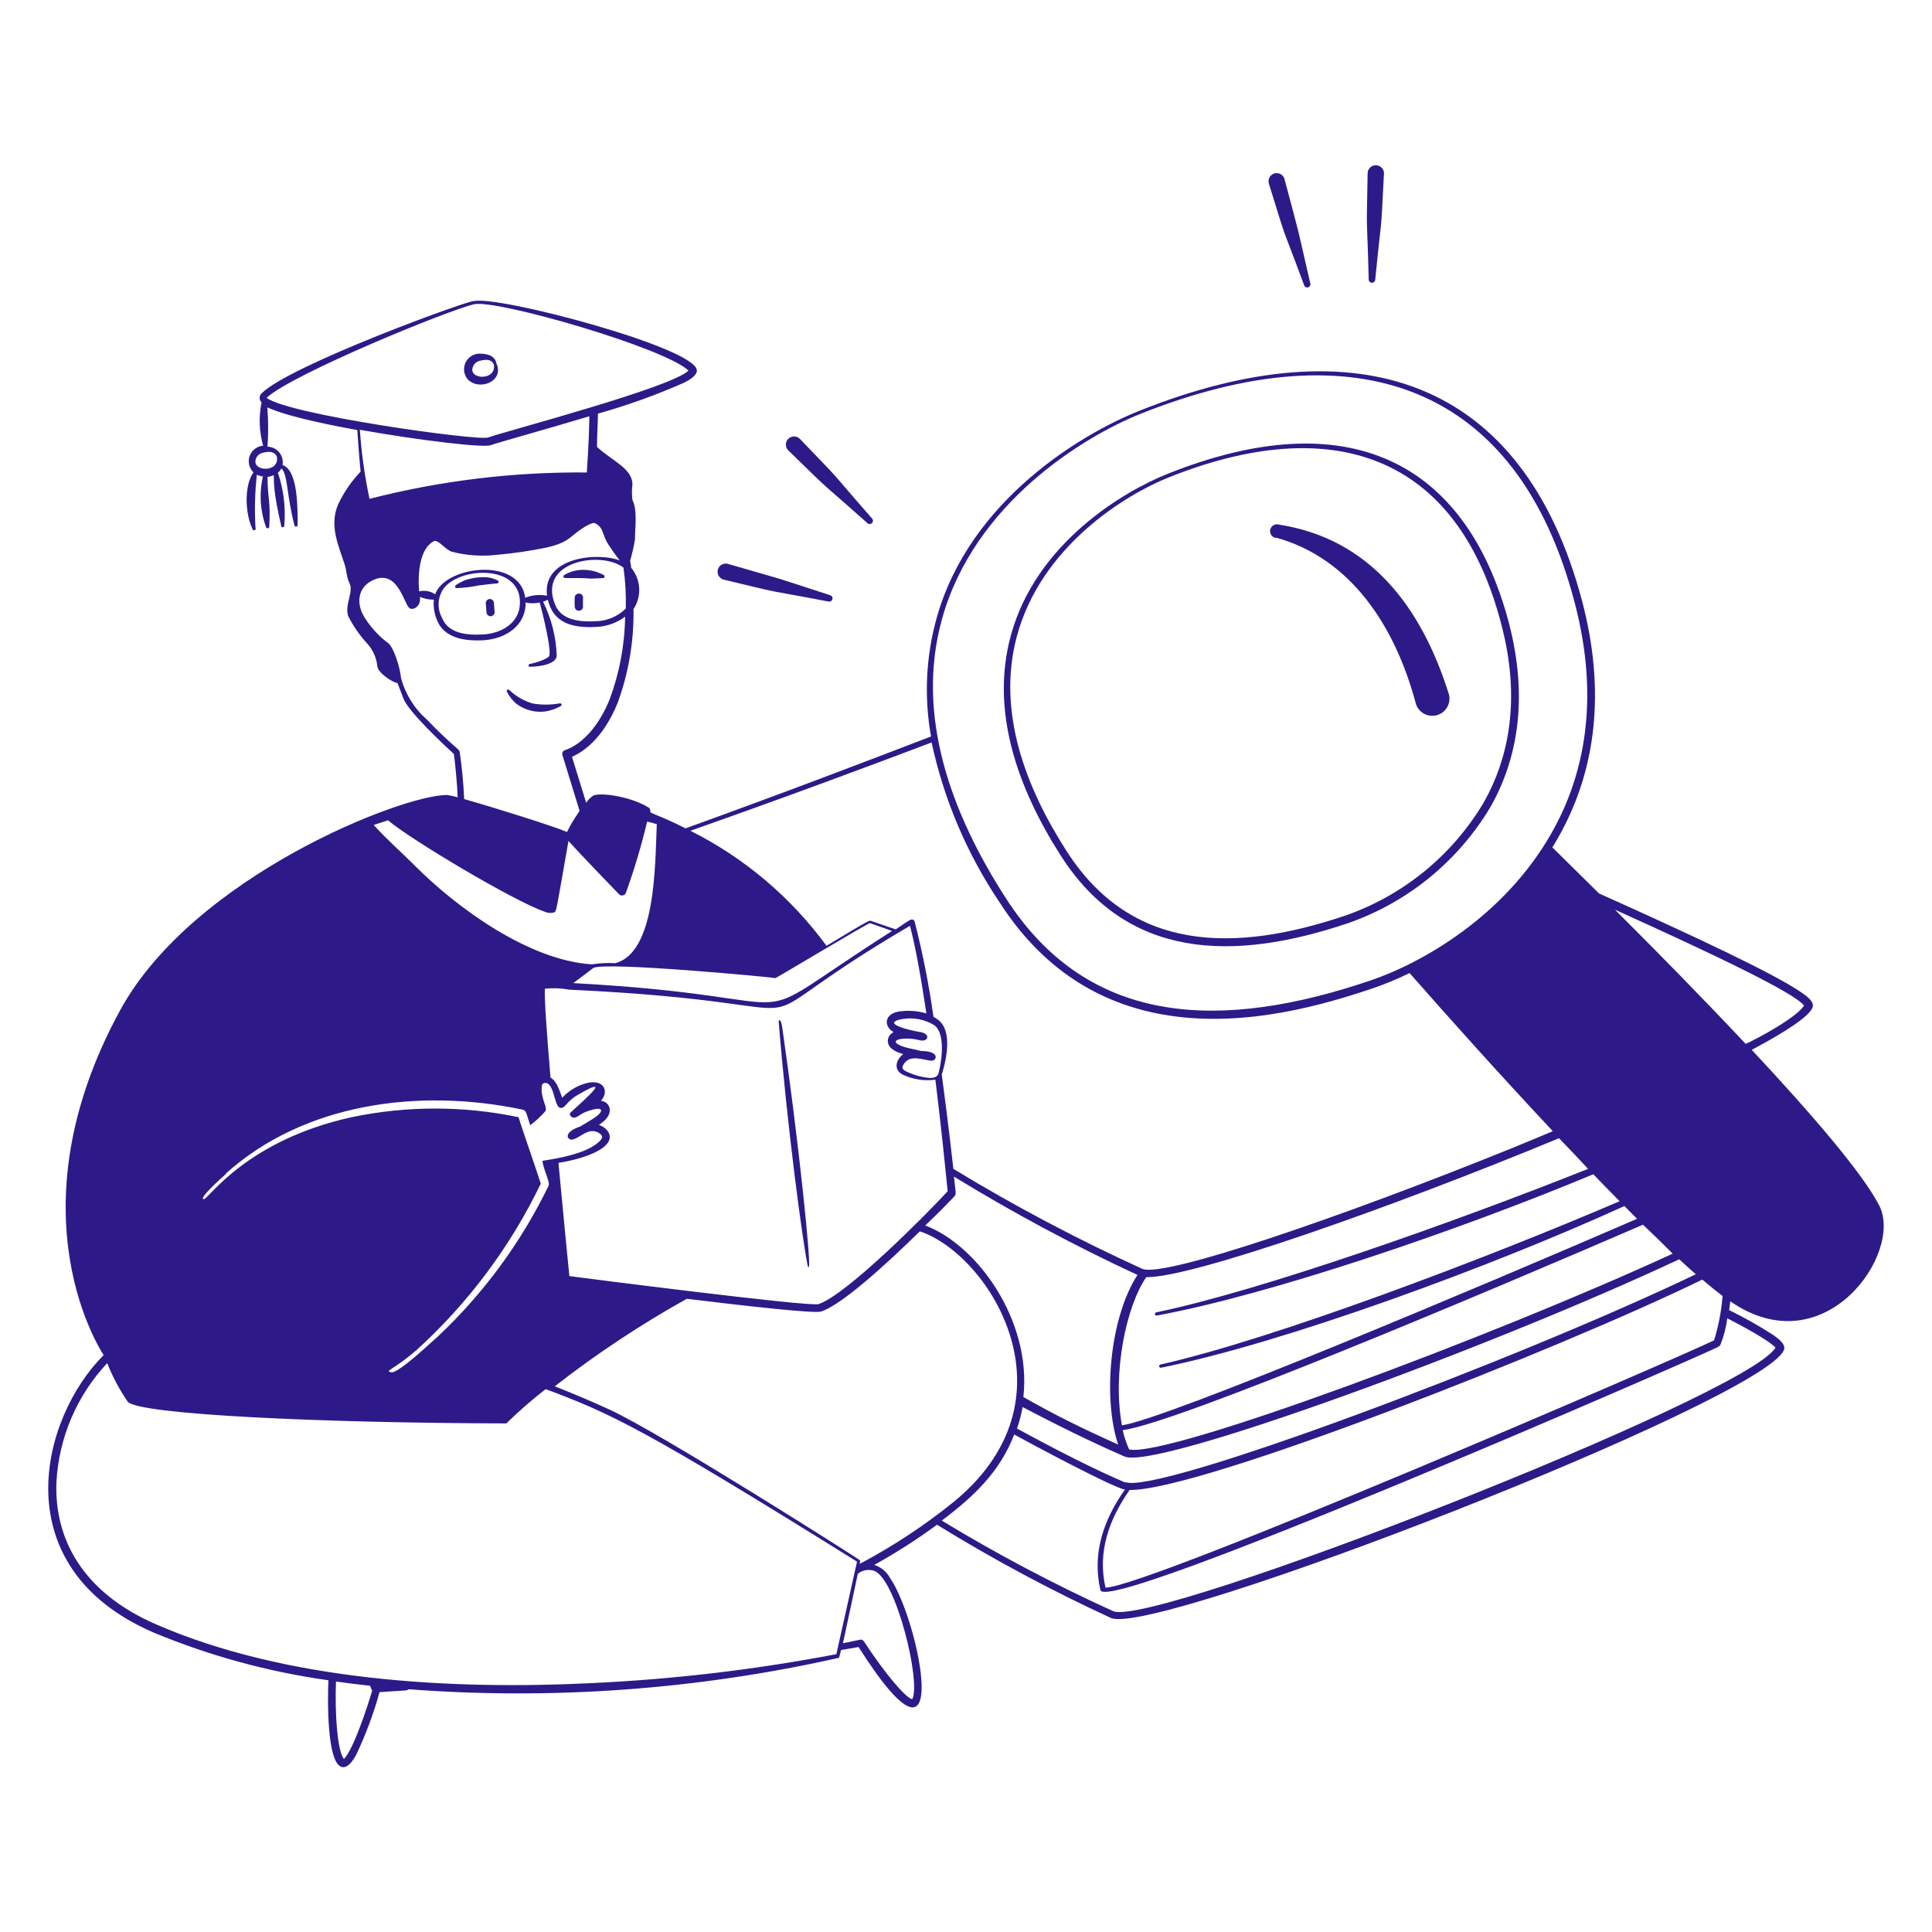 <svg width="314" height="314" viewBox="0 0 314 314" fill="none" xmlns="http://www.w3.org/2000/svg">
<path fill-rule="evenodd" clip-rule="evenodd" d="M219.125 150.029C228.864 146.625 237.084 139.884 242.33 131.001C246.537 123.465 248.484 113.637 245.218 101.171C238.216 74.842 218.984 65.328 189.735 77.024C182.623 79.866 168.445 88.218 164.316 103.18C160.878 115.583 165.447 128.159 172.37 139.008C183.156 155.948 200.379 156.356 219.125 150.029ZM165.243 103.51C169.136 88.784 182.952 80.384 189.939 77.589C216.425 67.008 236.866 73.727 244.025 101.563C247.165 113.574 245.266 123.072 241.184 130.357C236.096 138.959 228.134 145.487 218.701 148.789C200.552 154.928 183.894 154.708 173.407 138.411C166.624 127.908 162.024 115.599 165.243 103.51Z" fill="#2D1A88"/>
<path fill-rule="evenodd" clip-rule="evenodd" d="M207.413 87.386C219.612 90.777 226.708 101.815 230.036 114.076C230.11 114.458 230.264 114.821 230.486 115.141C230.708 115.46 230.995 115.73 231.327 115.932C231.66 116.135 232.031 116.265 232.417 116.316C232.803 116.367 233.195 116.336 233.569 116.226C233.942 116.116 234.289 115.93 234.586 115.678C234.883 115.427 235.124 115.116 235.294 114.765C235.464 114.415 235.559 114.033 235.573 113.644C235.587 113.255 235.519 112.868 235.374 112.506C230.916 98.47 222.516 87.543 207.884 85.267C207.735 85.218 207.578 85.201 207.423 85.216C207.268 85.232 207.117 85.28 206.982 85.357C206.846 85.435 206.728 85.54 206.636 85.666C206.543 85.792 206.478 85.936 206.445 86.088C206.412 86.241 206.411 86.399 206.443 86.552C206.475 86.705 206.538 86.85 206.63 86.976C206.721 87.103 206.838 87.209 206.973 87.288C207.108 87.367 207.258 87.416 207.413 87.433V87.386ZM211.95 46.346C211.97 46.412 212.002 46.474 212.045 46.527C212.089 46.581 212.142 46.625 212.203 46.658C212.263 46.691 212.33 46.711 212.398 46.718C212.466 46.726 212.536 46.719 212.602 46.7C212.668 46.68 212.729 46.648 212.783 46.604C212.836 46.561 212.88 46.508 212.913 46.447C212.946 46.386 212.967 46.32 212.974 46.252C212.981 46.183 212.974 46.114 212.955 46.048C210.317 34.618 211.699 40.208 208.763 29.092C208.715 28.925 208.634 28.769 208.525 28.634C208.416 28.498 208.282 28.385 208.13 28.301C207.977 28.217 207.81 28.164 207.637 28.145C207.464 28.126 207.289 28.141 207.122 28.189C206.955 28.238 206.8 28.319 206.664 28.427C206.528 28.536 206.415 28.67 206.331 28.823C206.247 28.975 206.194 29.142 206.175 29.315C206.156 29.488 206.171 29.663 206.22 29.83C209.627 40.82 207.868 35.294 211.95 46.346ZM117.609 94.2C128.771 96.885 123.088 95.55 134.722 97.78C134.848 97.792 134.976 97.76 135.08 97.687C135.185 97.614 135.26 97.507 135.292 97.384C135.324 97.26 135.311 97.13 135.256 97.015C135.2 96.901 135.105 96.81 134.989 96.759C123.81 93.132 129.337 94.844 118.284 91.641C117.945 91.551 117.584 91.6 117.28 91.777C116.977 91.954 116.756 92.244 116.667 92.583C116.577 92.922 116.626 93.283 116.803 93.587C116.98 93.89 117.269 94.111 117.609 94.2ZM223.505 45.53C224.651 33.802 224.353 39.627 224.934 28.103C224.912 27.773 224.768 27.464 224.531 27.234C224.294 27.004 223.98 26.87 223.65 26.859C223.32 26.847 222.997 26.958 222.744 27.171C222.491 27.383 222.326 27.682 222.281 28.009C222.045 39.595 222.155 33.708 222.453 45.499C222.471 45.623 222.532 45.738 222.626 45.822C222.72 45.906 222.84 45.954 222.966 45.958C223.092 45.962 223.215 45.921 223.314 45.843C223.413 45.764 223.48 45.654 223.505 45.53ZM140.986 85.031C141.088 85.122 141.22 85.17 141.356 85.166C141.492 85.162 141.622 85.106 141.718 85.01C141.814 84.913 141.87 84.784 141.874 84.648C141.878 84.512 141.83 84.379 141.74 84.278C134.047 75.517 137.94 79.568 129.996 71.325C129.746 71.076 129.407 70.936 129.054 70.936C128.701 70.936 128.362 71.076 128.112 71.325C127.989 71.448 127.892 71.593 127.825 71.754C127.758 71.914 127.724 72.086 127.724 72.259C127.724 72.433 127.758 72.605 127.825 72.765C127.892 72.925 127.989 73.071 128.112 73.193C136.307 81.185 132.288 77.275 140.986 85.031ZM80.682 59.048C80.4 57.713 79.112 57.478 77.809 57.478C77.349 57.505 76.905 57.658 76.525 57.919C76.144 58.179 75.842 58.539 75.65 58.958C75.458 59.377 75.384 59.841 75.435 60.299C75.486 60.757 75.661 61.193 75.941 61.56C77.746 63.648 82.033 62.031 80.682 59.048ZM76.93 59.456C77.041 59.239 77.201 59.051 77.397 58.907C77.593 58.762 77.82 58.665 78.061 58.624C78.971 58.388 79.866 58.373 80.258 59.22C80.777 61.984 75.815 61.748 76.93 59.456ZM80.839 94.31C80.316 94.056 79.753 93.892 79.175 93.823C77.906 93.741 76.634 93.923 75.439 94.357C74.921 94.593 74.559 94.812 74.324 94.938C73.727 95.299 73.963 95.613 74.324 95.582C75.506 95.526 76.682 95.379 77.841 95.142C77.998 95.142 80.321 94.828 80.714 94.828C80.781 94.841 80.851 94.827 80.908 94.79C80.966 94.753 81.007 94.695 81.023 94.629C81.039 94.562 81.029 94.492 80.995 94.433C80.961 94.373 80.905 94.329 80.839 94.31ZM91.782 93.415C91.712 93.43 91.649 93.472 91.61 93.532C91.57 93.592 91.556 93.666 91.57 93.737C91.585 93.808 91.627 93.87 91.687 93.909C91.748 93.949 91.821 93.963 91.892 93.949H93.886C96.367 93.949 94.734 94.137 98.062 93.949C98.12 93.934 98.171 93.901 98.208 93.854C98.245 93.807 98.265 93.749 98.265 93.69C98.265 93.63 98.245 93.572 98.208 93.525C98.171 93.478 98.12 93.445 98.062 93.431C97.095 92.913 96.019 92.633 94.922 92.614C93.822 92.587 92.735 92.864 91.782 93.415ZM80.274 97.968C80.262 97.793 80.18 97.63 80.048 97.516C79.915 97.401 79.743 97.343 79.568 97.356C79.393 97.368 79.23 97.45 79.115 97.582C79 97.715 78.943 97.887 78.955 98.062L79.065 99.538C79.072 99.625 79.095 99.709 79.133 99.787C79.172 99.864 79.226 99.934 79.292 99.99C79.357 100.047 79.433 100.091 79.516 100.118C79.598 100.146 79.685 100.157 79.772 100.15C79.858 100.144 79.943 100.121 80.02 100.082C80.098 100.043 80.167 99.99 80.224 99.924C80.281 99.858 80.325 99.782 80.352 99.7C80.379 99.617 80.39 99.53 80.384 99.444L80.274 97.968ZM94.2 96.477C94.028 96.448 93.851 96.485 93.706 96.581C93.56 96.677 93.456 96.825 93.415 96.995C93.375 97.559 93.375 98.126 93.415 98.69C93.44 98.85 93.52 98.995 93.643 99.1C93.765 99.205 93.921 99.263 94.082 99.263C94.244 99.263 94.4 99.205 94.522 99.1C94.644 98.995 94.725 98.85 94.75 98.69V97.261C94.768 97.174 94.768 97.083 94.749 96.995C94.731 96.907 94.695 96.824 94.644 96.751C94.592 96.677 94.527 96.615 94.45 96.568C94.374 96.521 94.289 96.49 94.2 96.477ZM83.917 114.375C84.597 114.891 85.374 115.266 86.202 115.479C87.029 115.692 87.891 115.738 88.737 115.615C89.551 115.473 90.336 115.197 91.06 114.798C91.096 114.792 91.13 114.779 91.16 114.758C91.19 114.738 91.215 114.711 91.234 114.68C91.252 114.649 91.264 114.614 91.268 114.578C91.272 114.542 91.268 114.506 91.256 114.471C91.245 114.437 91.226 114.405 91.201 114.379C91.177 114.353 91.146 114.332 91.113 114.318C91.079 114.304 91.043 114.298 91.007 114.3C90.971 114.301 90.935 114.311 90.903 114.327C89.454 114.578 87.972 114.578 86.523 114.327C85.135 113.904 83.862 113.168 82.802 112.177C82.614 111.91 82.205 112.177 82.409 112.459C82.782 113.19 83.294 113.841 83.917 114.375ZM131.44 205.953C131.927 205.953 129.745 184.993 127.154 167.142C126.887 165.258 126.542 165.871 126.558 166.028C127.845 182.293 130.42 201.698 131.268 205.701C131.273 205.755 131.291 205.805 131.322 205.849C131.352 205.893 131.393 205.929 131.44 205.953Z" fill="#2D1A88"/>
<path fill-rule="evenodd" clip-rule="evenodd" d="M305.412 195.905C302.696 190.661 294.548 181.162 284.704 170.628C290.293 167.66 293.935 165.243 294.563 163.798C294.987 162.825 293.59 161.851 292.711 161.255C288.315 158.24 275.566 152.243 259.882 145.209C257.245 142.587 254.685 140.075 252.299 137.72C259.898 125.474 260.808 111.69 257.15 97.748C247.526 61.34 220.569 52.642 185.197 66.756C175.966 70.43 157.597 81.216 152.227 100.449C150.481 106.715 150.169 113.294 151.317 119.697C141.112 123.606 128.034 128.63 111.423 134.628C107.325 132.571 105.661 132.178 105.692 131.959C105.718 131.833 105.71 131.703 105.668 131.581C105.627 131.46 105.554 131.352 105.457 131.268C102.317 129.321 97.105 128.709 96.304 129.384C95.897 129.68 95.546 130.047 95.268 130.467L92.96 122.994C94.388 122.397 97.905 120.372 100.386 114.233C102.169 109.357 103.042 104.195 102.961 99.004C103.629 97.986 103.952 96.78 103.882 95.564C103.811 94.348 103.35 93.187 102.568 92.253C102.568 91.876 102.458 91.515 102.411 91.138C102.742 90.004 103.004 88.851 103.196 87.684C103.196 85.848 103.636 82.975 102.788 81.248C102.676 80.424 102.676 79.59 102.788 78.767C102.788 76.098 99.428 74.889 97.026 72.628C97.026 70.823 97.167 68.844 97.183 67.227C101.958 65.883 106.632 64.204 111.172 62.203C111.988 61.779 113.244 61.089 113.26 60.225C113.26 56.536 81.028 48.011 77.056 48.937C76.914 48.497 47.131 59.315 42.516 63.93C42.414 64.023 42.333 64.136 42.278 64.261C42.222 64.387 42.194 64.523 42.194 64.66C42.194 64.798 42.222 64.934 42.278 65.059C42.333 65.185 42.414 65.298 42.516 65.391C42.033 67.726 42.119 70.144 42.767 72.44C42.282 72.477 41.817 72.653 41.43 72.947C41.042 73.242 40.748 73.642 40.582 74.099C40.416 74.557 40.386 75.052 40.495 75.527C40.604 76.001 40.848 76.434 41.197 76.773C39.627 78.955 39.862 83.571 41.024 85.942C41.027 85.981 41.038 86.02 41.057 86.055C41.077 86.09 41.104 86.12 41.136 86.143C41.169 86.166 41.206 86.181 41.245 86.188C41.284 86.195 41.324 86.193 41.363 86.182C41.401 86.171 41.437 86.152 41.466 86.126C41.496 86.1 41.52 86.067 41.536 86.03C41.551 85.994 41.559 85.954 41.557 85.914C41.556 85.875 41.545 85.836 41.526 85.8C41.355 82.916 41.428 80.022 41.746 77.15C42.055 77.305 42.391 77.401 42.735 77.432C42.102 80.165 42.277 83.024 43.238 85.659C43.252 85.717 43.285 85.768 43.332 85.805C43.379 85.842 43.437 85.862 43.497 85.862C43.556 85.862 43.614 85.842 43.661 85.805C43.708 85.768 43.742 85.717 43.756 85.659C44.007 81.263 43.52 81.436 43.473 77.511C45.608 77.275 43.363 75.548 45.687 85.361C45.677 85.4 45.677 85.441 45.685 85.481C45.694 85.52 45.711 85.558 45.736 85.59C45.761 85.621 45.793 85.647 45.829 85.665C45.865 85.683 45.906 85.692 45.946 85.692C45.987 85.692 46.027 85.683 46.063 85.665C46.099 85.647 46.131 85.621 46.156 85.59C46.181 85.558 46.199 85.52 46.207 85.481C46.215 85.441 46.215 85.4 46.205 85.361C46.448 82.478 46.096 79.576 45.169 76.836C45.4 76.638 45.592 76.398 45.734 76.129C46.786 77.071 46.55 80.353 47.854 85.377C47.868 85.434 47.901 85.486 47.948 85.523C47.995 85.559 48.053 85.579 48.113 85.579C48.172 85.579 48.23 85.559 48.277 85.523C48.324 85.486 48.357 85.434 48.372 85.377C48.372 82.723 48.466 76.428 45.922 75.58C45.986 75.219 45.971 74.848 45.877 74.494C45.784 74.139 45.616 73.809 45.383 73.526C45.151 73.242 44.859 73.013 44.53 72.852C44.2 72.692 43.84 72.605 43.473 72.597C43.617 70.569 43.617 68.533 43.473 66.505C43.363 65.579 42.641 67.102 58.074 69.896C58.184 71.639 58.373 74.277 58.608 76.647C57.113 78.221 55.878 80.023 54.95 81.985C53.506 85.377 54.95 88.517 56.018 91.735C56.237 92.363 56.285 93.07 56.441 93.729C56.693 94.891 57.085 94.875 56.975 96.037C56.865 97.199 56.127 98.8 56.599 100.15C57.432 101.79 58.489 103.307 59.739 104.656C60.605 105.631 61.153 106.847 61.309 108.142C61.309 109.335 63.852 110.952 64.606 111.015L65.579 113.558C66.411 115.693 72.079 121 73.774 122.554C73.947 123.936 74.308 127.264 74.387 129.588C73.832 129.419 73.265 129.293 72.691 129.211C65.5 129.101 31.479 142.399 19.562 164.128C1.334 197.475 16.783 220.083 16.846 220.24C6.547 230.523 0.455 254.732 24.963 265.33C34.066 269.116 43.616 271.723 53.38 273.086C53.239 275.802 53.05 287.106 55.751 287.216C56.677 287.216 57.415 286.07 57.902 285.175C59.454 281.905 60.72 278.506 61.685 275.017C66.395 274.703 66.238 274.781 66.395 274.546C89.78 276.315 113.298 274.606 136.182 269.475C136.37 269.475 136.37 269.553 136.684 268.172L139.542 267.685C155.242 292.428 149.464 263.399 144.644 256.444C144.097 255.437 143.179 254.682 142.085 254.34C145.622 252.383 149.031 250.201 152.29 247.809C161.396 253.425 170.833 258.484 180.55 262.959C187.678 266.099 286.368 227.713 289.916 219.439C290.34 218.466 288.943 217.492 288.079 216.896C285.808 215.436 283.455 214.11 281.03 212.923L281.218 211.495C296.526 222.124 309.416 203.645 305.412 195.905ZM44.98 74.183C45.577 76.93 40.616 76.71 41.652 74.418C41.761 74.198 41.92 74.007 42.117 73.86C42.313 73.713 42.541 73.613 42.782 73.57C43.693 73.35 44.588 73.335 44.98 74.183ZM258.108 189.97C236.301 198.668 205.089 209.721 187.96 213.285C187.922 213.285 187.883 213.294 187.849 213.311C187.814 213.328 187.783 213.352 187.758 213.382C187.734 213.412 187.716 213.447 187.706 213.484C187.696 213.522 187.695 213.561 187.702 213.599C187.709 213.637 187.724 213.673 187.746 213.705C187.769 213.737 187.798 213.763 187.831 213.783C187.865 213.802 187.902 213.814 187.941 213.817C187.979 213.821 188.018 213.816 188.055 213.803C206.612 210.364 236.976 200.018 258.956 190.849C260.4 192.341 261.829 193.817 263.226 195.23C241.56 204.54 206.942 217.649 188.636 221.763C188.598 221.766 188.561 221.777 188.528 221.795C188.495 221.814 188.466 221.839 188.444 221.869C188.421 221.9 188.405 221.935 188.397 221.972C188.389 222.009 188.389 222.047 188.397 222.084C188.405 222.121 188.42 222.156 188.443 222.186C188.465 222.217 188.494 222.242 188.527 222.261C188.56 222.28 188.596 222.291 188.634 222.294C188.672 222.298 188.71 222.293 188.745 222.281C208.716 218.23 242.125 205.984 264.011 196.015L266.068 198.087C240.257 209.265 189.421 230.68 182.34 231.654C180.77 222.971 183.078 212.233 186.296 207.57C193.628 207.711 225.923 196.36 253.382 184.993C254.973 186.626 256.548 188.285 258.108 189.97ZM182.874 240.948C177.85 238.797 171.884 235.767 165.29 232.172C165.686 231.036 165.991 229.871 166.2 228.686C171.727 231.575 177.19 234.291 182.779 236.725C187.913 238.985 242.989 218.732 272.913 204.665C273.855 205.529 274.75 206.345 275.614 207.099C246.726 220.962 187.913 243.036 182.874 240.869V240.948ZM276.681 207.978C277.874 208.983 278.973 209.878 279.962 210.631C279.771 213.077 279.307 215.494 278.581 217.838C273.557 220.35 186.343 258.03 179.671 258.03C178.352 252.283 180.22 246.961 183.596 242.157C194.9 242.345 253.335 219.345 276.681 207.962V207.978ZM97.34 182.827C97.692 182.594 98.023 182.331 98.329 182.042C99.726 180.66 99.083 179.09 97.67 178.902C99.004 177.441 98.219 175.369 95.425 176.013C93.869 176.402 92.461 177.237 91.374 178.415C90.887 177.096 90.432 175.636 89.474 175.149C88.862 167.927 88.438 162.008 88.564 160.69C89.883 160.553 91.216 160.606 92.52 160.847C141.379 163.123 114.877 169.811 147.894 150.469C148.805 153.907 149.715 159.041 150.563 164.709C149.245 164.318 147.863 164.195 146.497 164.348C143.639 164.599 143.545 166.813 145.256 167.755C144.952 167.882 144.696 168.103 144.524 168.385C144.352 168.666 144.273 168.995 144.299 169.325C144.424 170.471 145.696 171.004 146.811 171.318C145.633 172.198 145.162 173.799 146.654 174.631C148.324 175.426 150.189 175.721 152.023 175.479C152.902 182.56 153.593 189.311 154.017 193.612C150.72 197.208 137.673 210.38 133.042 211.95C131.629 212.437 94.027 207.601 92.536 207.397C92.379 205.827 91.594 197.899 90.762 188.997C94.027 188.494 98.612 187.128 99.067 185.103C99.287 184.051 98.361 183.172 97.34 182.827ZM151.442 172.386C152.243 172.386 152.824 170.816 149.684 170.816C148.616 170.502 147.611 170.424 146.544 170.015C144.11 169.058 146.748 168.445 149.26 169.011C150.83 169.529 151.379 168.069 149.605 167.739C149.37 167.739 144.252 166.75 145.523 165.965C145.857 165.794 146.219 165.682 146.591 165.635C148.413 165.305 150.293 165.663 151.866 166.64C153.625 167.927 153.122 172.229 152.525 174.49C152.321 175.071 151.74 175.212 151.05 175.196C149.678 175.056 148.343 174.667 147.109 174.05C146.591 173.736 146.607 173.438 146.811 173.077C147.831 171.13 150.343 172.433 151.489 172.386H151.442ZM155.147 194.366C155.446 194.052 155.32 193.848 155.038 191.226C164.665 197.123 174.625 202.459 184.868 207.209C180.299 214.289 179.247 227.383 181.728 234.778C175.228 231.842 171.648 230.068 166.326 227.053C167.692 214.729 158.931 202.404 150.375 199.17C152.51 197.145 154.205 195.402 155.195 194.366H155.147ZM183.517 235.579C183.062 234.57 182.71 233.518 182.465 232.439C191.21 231.324 241.811 209.956 267.026 199.045C268.69 200.615 270.307 202.185 271.846 203.755C242.706 217.21 189.86 236.897 183.564 235.579H183.517ZM153.075 100.7C158.287 81.719 176.295 70.87 185.401 67.243C220.13 53.396 246.631 62.141 255.957 98.062C260.023 113.652 257.527 126.024 252.095 135.507C244.48 148.883 231.167 156.513 222.689 159.371C199.029 167.378 177.159 167.221 163.531 146.057C154.676 132.367 148.742 116.416 153.075 100.7ZM151.411 120.67C153.416 129.978 157.178 138.818 162.495 146.717C170.062 158.476 179.985 163.5 189.907 165.038C202.561 167.001 215.247 163.28 223.113 160.627C225.157 159.926 227.155 159.098 229.094 158.146C235.641 165.604 244.041 174.961 252.378 183.847C250.148 184.789 247.877 185.731 245.564 186.673C218.418 197.663 189.154 207.727 185.652 206.22C175.104 201.415 164.849 195.989 154.943 189.97C154.943 189.97 154.221 183.25 153.059 174.647C153.907 171.946 154.739 167.598 152.557 165.823C152.294 165.607 152.01 165.417 151.709 165.258C150.98 160.04 149.958 154.866 148.648 149.762C148.63 149.702 148.601 149.647 148.56 149.599C148.52 149.551 148.47 149.513 148.413 149.486C148.357 149.459 148.295 149.445 148.233 149.444C148.17 149.443 148.108 149.455 148.051 149.48C147.863 149.48 146.936 150.123 145.57 151.05L141.551 149.668C141.331 149.59 141.551 149.338 134.329 153.719C128.542 145.82 120.96 139.411 112.208 135.02C128.316 129.352 141.3 124.485 151.411 120.67ZM126.024 158.963C126.181 158.963 141.174 149.951 141.394 150.029L144.99 151.301C117.86 168.571 135.868 162.071 93.18 159.779C95.754 157.832 96.32 157.424 96.414 157.33C98.109 156.246 125.27 158.806 126.024 158.963ZM101.328 92.253C101.644 94.457 101.77 96.684 101.705 98.91C100.408 100.187 98.673 100.923 96.853 100.967C94.153 101.108 91.201 100.778 90.212 98.251C87.323 91.138 97.78 89.49 101.328 92.253ZM98.91 88.548C99.648 89.678 100.307 90.558 100.715 91.091C97.246 89.71 88.077 90.495 88.909 96.822C87.719 96.587 86.487 96.701 85.361 97.152C84.497 90.448 72.346 91.939 70.728 96.586C70.351 96.33 69.924 96.156 69.475 96.075C69.026 95.994 68.566 96.007 68.122 96.115C67.855 93.211 68.216 89.082 70.54 87.951C71.2 87.622 72.44 89.412 73.476 89.678C75.828 90.283 78.27 90.453 80.682 90.181C83.446 89.941 86.193 89.537 88.909 88.972C92.771 88.046 92.457 87.182 95.111 85.581C95.409 85.408 96.367 84.874 96.681 85.016C98.219 85.8 97.748 86.79 98.91 88.548ZM84.497 98.125C84.403 101.265 81.499 102.961 78.484 103.118C75.784 103.275 72.832 102.929 71.843 100.417C71.419 99.648 71.228 98.772 71.295 97.896C71.362 97.02 71.683 96.183 72.22 95.487C75.172 92.033 84.78 91.829 84.497 98.125ZM60.053 81.075C59.267 77.374 58.743 73.623 58.483 69.849C68.059 71.561 78.531 72.801 79.74 72.361C81.185 71.843 88.438 69.865 95.786 67.651C95.707 72.597 95.409 75.784 95.377 76.789C83.466 76.678 71.591 78.118 60.053 81.075ZM43.332 64.653C47.43 60.822 72.942 50.366 77.087 49.439C80.808 48.67 108 56.52 111.894 60.225C109.225 62.973 82.331 70.038 79.316 71.105C77.699 71.686 46.802 67.4 43.332 64.653ZM69.347 116.918C67.318 115.13 65.865 112.781 65.171 110.167C65.045 108.597 63.946 104.845 62.831 104.327C61.453 103.253 60.269 101.953 59.33 100.48C57.886 98.298 58.027 95.613 60.445 94.373C64.511 92.3 65.563 97.827 66.49 98.784C67.023 99.318 68.483 98.612 68.248 97.01C68.965 97.307 69.733 97.462 70.509 97.466C70.409 98.561 70.57 99.664 70.98 100.684C72.11 103.667 75.344 104.217 78.531 104.06C82.252 103.856 85.502 101.595 85.424 97.921C86.178 98.094 86.962 98.094 87.716 97.921C87.967 98.753 89.867 106.226 89.176 106.744C88.853 106.98 88.499 107.171 88.124 107.31C86.319 108.047 85.848 107.781 85.895 108.173C85.897 108.201 85.904 108.229 85.917 108.254C85.93 108.279 85.949 108.301 85.971 108.319C85.993 108.337 86.019 108.35 86.046 108.357C86.073 108.364 86.102 108.366 86.13 108.361C87.7 108.361 90.558 107.938 90.479 106.446C90.356 103.439 89.602 100.492 88.265 97.795C88.531 97.709 88.789 97.599 89.035 97.466C89.93 101.249 92.96 102.097 96.885 101.893C98.587 101.827 100.229 101.247 101.595 100.229C101.538 104.831 100.682 109.389 99.067 113.699C96.194 120.796 91.876 121.895 91.876 121.895C91.79 121.915 91.709 121.952 91.638 122.005C91.567 122.057 91.507 122.124 91.463 122.2C91.419 122.277 91.391 122.362 91.381 122.45C91.371 122.538 91.379 122.627 91.405 122.711L94.2 131.786C91.641 135.554 92.457 135.35 91.861 135.099C89.741 134.219 80.243 131.221 75.439 129.87C75.326 127.317 75.085 124.77 74.716 122.24C74.701 121.722 73.68 121.424 69.347 116.918ZM63.067 133.324C66.756 136.464 83.477 146.418 88.407 148.13C88.893 148.371 89.447 148.438 89.977 148.318C90.495 148.082 90.259 148.742 92.394 136.669C93.195 137.579 95.268 139.809 100.59 145.319C100.667 145.405 100.764 145.469 100.873 145.507C100.982 145.544 101.099 145.553 101.212 145.532C101.325 145.512 101.431 145.463 101.52 145.39C101.609 145.317 101.678 145.222 101.72 145.115C103.092 141.322 104.245 137.453 105.174 133.529C105.704 133.643 106.228 133.785 106.744 133.952C106.462 141.017 106.54 154.786 100.009 156.545C98.739 156.469 97.465 156.532 96.21 156.733C85.989 156.105 74.23 147.58 67.259 140.531C65.029 138.317 62.8 136.355 60.728 134.078L63.067 133.324ZM36.691 190.739C49.424 179.31 67.981 176.813 84.811 180.315C85.581 180.55 85.361 180.456 86.177 182.874C87.052 182.22 87.857 181.478 88.579 180.66C89.129 180.142 87.92 178.697 88.03 176.782C88.03 176.405 88.124 176.076 88.485 176.013C90.055 175.746 90.055 179.687 90.95 180.016C91.845 180.346 91.876 179.121 93.886 177.96C101.014 173.799 92.614 180.77 92.614 180.958C92.61 181.05 92.625 181.142 92.658 181.228C92.691 181.314 92.742 181.392 92.807 181.457C92.872 181.522 92.95 181.572 93.035 181.606C93.121 181.639 93.213 181.654 93.305 181.649C94.027 181.649 94.216 180.848 96.445 180.315C96.806 180.22 97.623 180.079 97.685 180.44C97.842 181.194 94.985 182.622 94.31 183.078C91.264 184.13 92.316 185.401 93.085 185.197C94.326 184.883 95.393 183.455 96.885 183.926C97.277 184.051 97.937 184.459 97.858 184.868C97.78 185.276 97.167 185.731 96.822 185.998C94.184 187.96 88.328 188.588 88.171 188.667C88.297 190.111 89.443 192.105 89.16 192.718C84.691 201.936 78.572 210.258 71.105 217.272C70.933 217.351 64.825 223.238 63.601 223.034C62.376 222.83 64.04 222.595 67.714 219.408C76.115 211.777 82.965 202.598 87.889 192.372C87.418 190.802 84.749 183.188 84.278 181.571C75.336 179.7 66.105 179.7 57.164 181.571C40.098 185.323 33.975 194.759 33.143 194.9C32.106 194.931 35.89 191.54 36.769 190.739H36.691ZM55.861 285.85C54.856 284.5 54.401 278.722 54.605 273.29C56.457 273.557 58.294 273.777 60.147 273.981C60.429 274.656 60.351 274.593 60.492 274.75C59.895 276.854 57.525 284.17 55.939 285.85H55.861ZM135.931 268.847C122.751 271.364 109.409 272.938 96.005 273.557C73.24 274.672 46.488 273.164 25.465 264.043C13 258.657 8.855 249.677 9.169 240.979C9.532 233.727 12.458 226.839 17.427 221.543C18.296 223.758 19.418 225.865 20.771 227.823C22.545 229.895 52.312 231.277 82.299 231.34C84.319 229.359 86.453 227.498 88.689 225.766C99.318 229.754 104.389 232.046 139.29 253.806L135.931 268.847ZM142.085 255.313C145.617 256.554 149.747 273.463 148.255 276.179C147.093 275.865 143.718 271.83 140.405 266.759C140.341 266.658 140.249 266.579 140.14 266.532C140.031 266.484 139.91 266.47 139.793 266.492L136.998 267.073C137.422 265.157 138.129 261.782 139.416 255.784C139.785 255.481 140.226 255.277 140.696 255.195C141.167 255.112 141.651 255.153 142.101 255.313H142.085ZM139.73 254.167C139.73 253.9 139.871 253.696 139.73 253.571C139.887 253.571 107.592 233.019 99.067 229.094C96.272 227.807 93.289 226.551 90.165 225.311C96.945 220.027 104.12 215.272 111.627 211.087C121.879 212.343 132.461 213.504 133.45 213.159C136.873 212.029 144.11 205.403 149.495 200.128C155.289 202.012 162.574 209.548 164.709 219.109C166.499 227.085 164.552 236.238 155.069 244.041C150.297 247.906 145.16 251.298 139.73 254.167ZM288.535 219.062C283.73 227.022 187.395 264.592 180.927 261.86C171.354 257.508 162.049 252.59 153.059 247.134C158.146 243.319 162.479 239.284 164.834 233.145C167.393 234.558 180.895 241.796 182.826 242.094C179.31 247.071 177.473 252.535 178.854 258.438C179.828 262.504 274.279 221.292 278.644 219.188C279.083 218.984 279.476 218.827 279.617 218.544C280.165 217.167 280.539 215.727 280.732 214.258C285.096 216.503 287.891 218.23 288.597 219.062H288.535ZM283.699 169.639C276.964 162.464 269.491 154.849 262.473 147.847C279.02 155.32 291.612 161.365 293.198 163.421C292.146 165.29 285.552 168.854 283.762 169.639H283.699Z" fill="#2D1A88"/>
</svg>
